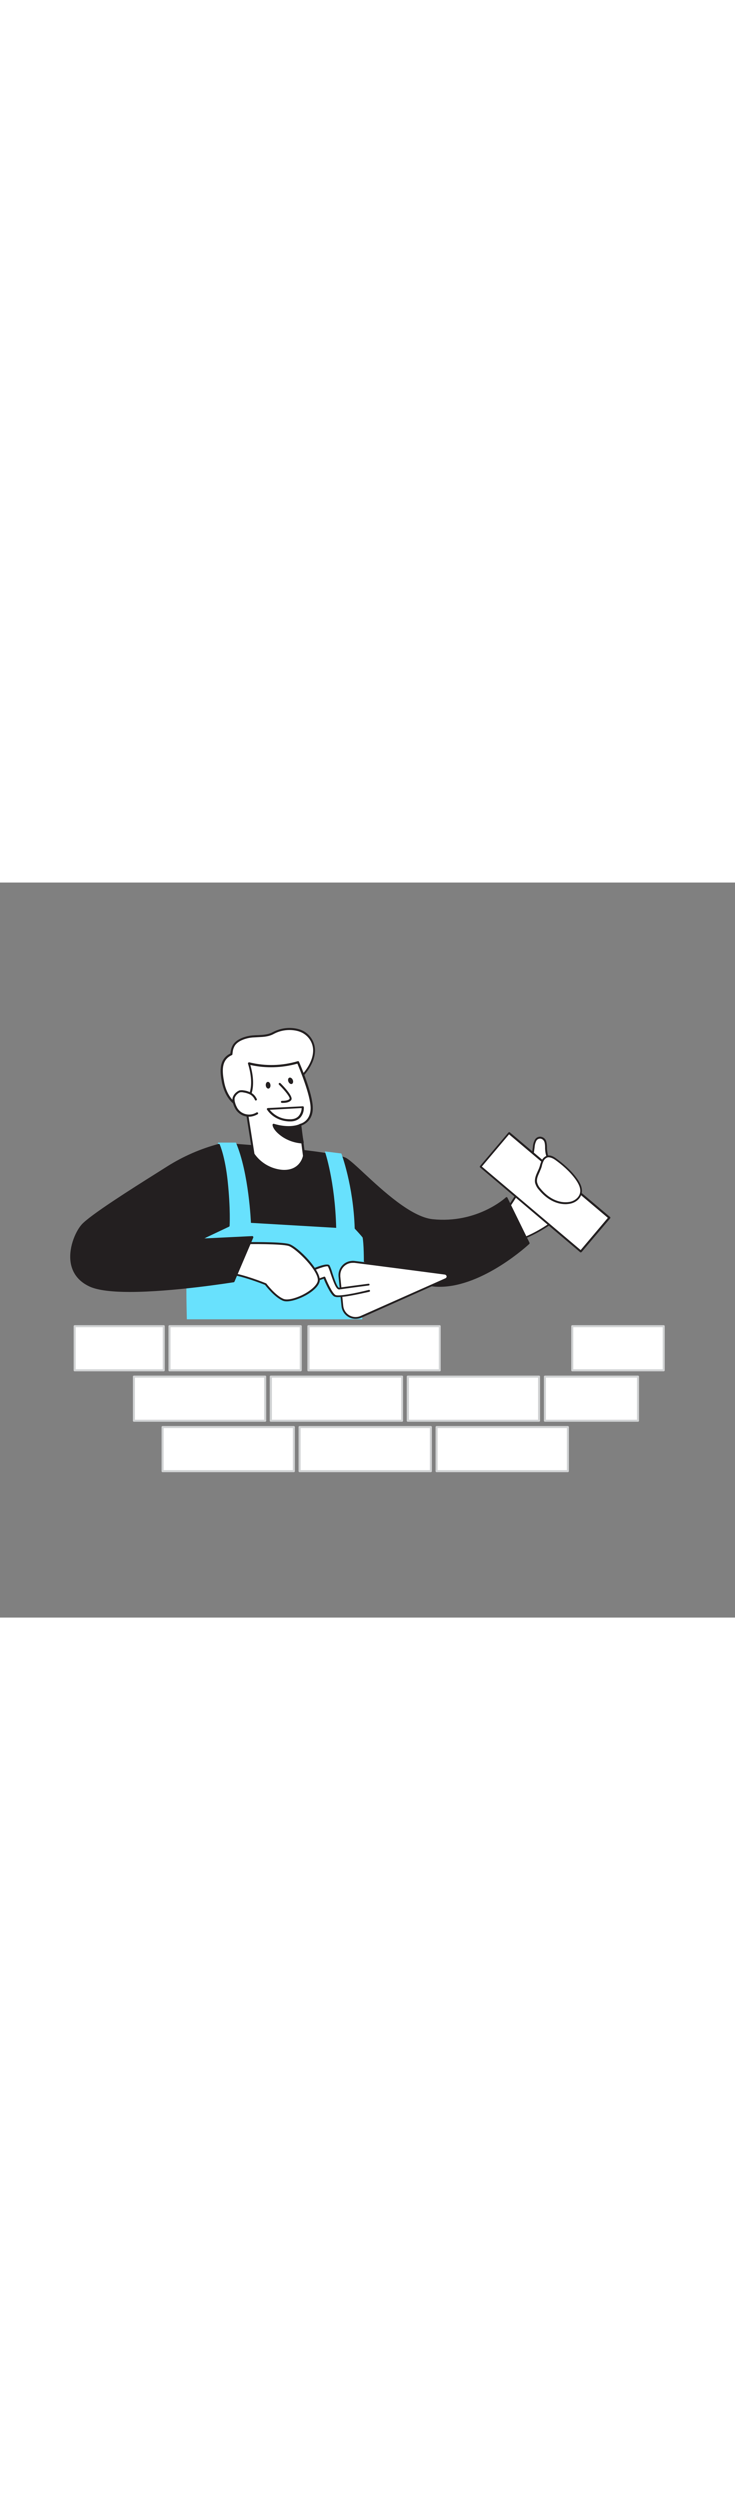 <svg version="1.1" id="Layer_1" xmlns="http://www.w3.org/2000/svg" xmlns:xlink="http://www.w3.org/1999/xlink" x="0px" y="0px" viewBox="0 0 500 500" style="width: 147px;" xml:space="preserve" data-imageid="construction-site-1-40" class="illustrations_image">
<rect x="0" y="0" width="500" height="500" fill="#808080" stroke="none"/>
<style type="text/css">
	.st0_construction-site-1-40{fill:#FFFFFF;}
	.st1_construction-site-1-40{fill:#D1D3D4;}
	.st2_construction-site-1-40{fill:#231F20;}
	.st3_construction-site-1-40{fill:#68E1FD;}
</style>
<g id="Brics_construction-site-1-40">
	<rect x="115.3" y="301.8" class="st0_construction-site-1-40" width="89.3" height="30"></rect>
	<path class="st1_construction-site-1-40" d="M204.6,332.5h-89.3c-0.4,0-0.7-0.3-0.7-0.7l0,0v-30c0-0.4,0.3-0.7,0.7-0.7h0h89.3c0.4,0,0.7,0.3,0.7,0.7l0,0
		v30C205.2,332.2,204.9,332.5,204.6,332.5C204.6,332.5,204.6,332.5,204.6,332.5z M116,331.1h87.9v-28.6H116V331.1z"></path>
	<rect x="50.8" y="301.8" class="st0_construction-site-1-40" width="60.6" height="30"></rect>
	<path class="st1_construction-site-1-40" d="M111.4,332.5H50.8c-0.4,0-0.7-0.3-0.7-0.7l0,0v-30c0-0.4,0.3-0.7,0.7-0.7c0,0,0,0,0,0h60.6
		c0.4,0,0.7,0.3,0.7,0.7l0,0v30C112.1,332.2,111.7,332.5,111.4,332.5L111.4,332.5z M51.5,331.1h59.2v-28.6H51.5V331.1z"></path>
	<rect x="209.9" y="301.8" class="st0_construction-site-1-40" width="89.3" height="30"></rect>
	<path class="st1_construction-site-1-40" d="M299.1,332.5h-89.3c-0.4,0-0.7-0.3-0.7-0.7l0,0v-30c0-0.4,0.3-0.7,0.7-0.7c0,0,0,0,0,0h89.3
		c0.4,0,0.7,0.3,0.7,0.7v0v30C299.9,332.2,299.5,332.5,299.1,332.5L299.1,332.5z M210.6,331.1h87.9v-28.6h-87.9V331.1z"></path>
	<rect x="389.4" y="301.8" class="st0_construction-site-1-40" width="62.2" height="30"></rect>
	<path class="st1_construction-site-1-40" d="M451.5,332.5h-62.2c-0.4,0-0.7-0.3-0.7-0.7v0v-30c0-0.4,0.3-0.7,0.7-0.7h0h62.2c0.4,0,0.7,0.3,0.7,0.7v0v30
		C452.2,332.2,451.9,332.5,451.5,332.5C451.5,332.5,451.5,332.5,451.5,332.5z M390,331.1h60.8v-28.6H390V331.1z"></path>
	<rect x="91.1" y="336.1" class="st0_construction-site-1-40" width="89.3" height="30"></rect>
	<path class="st1_construction-site-1-40" d="M180.4,366.8H91.1c-0.4,0-0.7-0.3-0.7-0.7l0,0v-30c0-0.4,0.3-0.7,0.7-0.7h0h89.3c0.4,0,0.7,0.3,0.7,0.7l0,0v30
		C181.1,366.5,180.7,366.8,180.4,366.8z M91.8,365.4h87.9v-28.6H91.8V365.4z"></path>
	<rect x="184.3" y="336.1" class="st0_construction-site-1-40" width="89.3" height="30"></rect>
	<path class="st1_construction-site-1-40" d="M273.5,366.8h-89.3c-0.4,0-0.7-0.3-0.7-0.7l0,0v-30c0-0.4,0.3-0.7,0.7-0.7c0,0,0,0,0,0h89.3
		c0.4,0,0.7,0.3,0.7,0.7v0v30C274.2,366.5,273.9,366.8,273.5,366.8L273.5,366.8z M185,365.4h87.9v-28.6H185V365.4z"></path>
	<rect x="277.5" y="336.1" class="st0_construction-site-1-40" width="89.3" height="30"></rect>
	<path class="st1_construction-site-1-40" d="M366.7,366.8h-89.3c-0.4,0-0.7-0.3-0.7-0.7v0v-30c0-0.4,0.3-0.7,0.7-0.7h0h89.3c0.4,0,0.7,0.3,0.7,0.7v0v30
		C367.4,366.5,367.1,366.8,366.7,366.8L366.7,366.8z M278.2,365.4H366v-28.6h-87.8L278.2,365.4z"></path>
	<rect x="370.7" y="336.1" class="st0_construction-site-1-40" width="63.3" height="30"></rect>
	<path class="st1_construction-site-1-40" d="M434,366.8h-63.3c-0.4,0-0.7-0.3-0.7-0.7v0v-30c0-0.4,0.3-0.7,0.7-0.7h0H434c0.4,0,0.7,0.3,0.7,0.7v0v30
		C434.7,366.5,434.4,366.8,434,366.8L434,366.8z M371.4,365.4h61.9v-28.6h-61.9L371.4,365.4z"></path>
	<rect x="110.6" y="370.4" class="st0_construction-site-1-40" width="89.3" height="30"></rect>
	<path class="st1_construction-site-1-40" d="M199.9,401.1h-89.3c-0.4,0-0.7-0.3-0.7-0.7l0,0v-30c0-0.4,0.3-0.7,0.7-0.7h0h89.3c0.4,0,0.7,0.3,0.7,0.7l0,0
		v30C200.6,400.8,200.3,401.1,199.9,401.1C199.9,401.1,199.9,401.1,199.9,401.1z M111.3,399.7h87.9v-28.6h-87.9V399.7z"></path>
	<rect x="203.8" y="370.4" class="st0_construction-site-1-40" width="89.3" height="30"></rect>
	<path class="st1_construction-site-1-40" d="M293.1,401.1h-89.3c-0.4,0-0.7-0.3-0.7-0.7v-30c0-0.4,0.3-0.7,0.7-0.7h89.3c0.4,0,0.7,0.3,0.7,0.7v30
		C293.8,400.8,293.5,401.1,293.1,401.1z M204.5,399.7h87.9v-28.6h-87.9V399.7z"></path>
	<rect x="297" y="370.4" class="st0_construction-site-1-40" width="89.3" height="30"></rect>
	<path class="st1_construction-site-1-40" d="M386.2,401.1H297c-0.4,0-0.7-0.3-0.7-0.7v0v-30c0-0.4,0.3-0.7,0.7-0.7h0h89.3c0.4,0,0.7,0.3,0.7,0.7v0v30
		C387,400.8,386.6,401.1,386.2,401.1C386.3,401.1,386.3,401.1,386.2,401.1z M297.7,399.7h87.9v-28.6h-87.9V399.7z"></path>
</g>
<g id="Character_construction-site-1-40">
	<path class="st0_construction-site-1-40" d="M344.6,223c4.5-6.6,8.9-13.3,12.4-20.5c3.3-6.9,5.1-14.8,6-22.4c0.1-1.7,0.5-3.3,1.3-4.7
		c1.9-2.9,5.6-1.9,6.6,1.1c0.4,1.4,0.5,2.9,0.5,4.4c0.1,3.8,1.2,7.4,3.2,10.6c2.1,3.4,5.5,5.3,8.2,8.1c2.7,2.7,5.1,5.5,7.3,8.6
		c1.1,1.6,3.3,4.4,2.7,6.4c-1.2,4.7-21.9,22.9-40.8,28.8"></path>
	<path class="st2_construction-site-1-40" d="M352.1,244.1c-0.3,0-0.5-0.2-0.6-0.4c-0.1-0.3,0.1-0.7,0.4-0.8c19.5-6.1,39.4-24.3,40.4-28.3
		c0.4-1.6-1.2-3.9-2.3-5.4l-0.4-0.6c-2.1-3.1-4.5-5.9-7.2-8.6c-1-1-2-1.9-3-2.7c-2-1.5-3.8-3.4-5.3-5.5c-2-3.3-3.2-7.1-3.3-10.9
		v-0.9c0-1.1-0.1-2.3-0.4-3.4c-0.4-1.2-1.4-2.2-2.7-2.4c-1.1-0.1-2.2,0.4-2.8,1.4c-0.7,1.3-1.1,2.8-1.2,4.2v0.2
		c-1.1,8.9-3.2,16.5-6.1,22.6c-3.4,7-7.4,13.2-12.4,20.6c-0.2,0.3-0.6,0.4-0.9,0.2c-0.3-0.2-0.4-0.6-0.2-0.9c5-7.4,9-13.5,12.4-20.4
		c2.9-5.9,4.9-13.4,6-22.2v-0.2c0.1-1.7,0.6-3.3,1.4-4.8c0.8-1.4,2.4-2.2,4-2c1.8,0.3,3.2,1.5,3.7,3.2c0.3,1.2,0.5,2.5,0.5,3.8v0.8
		c0.1,3.6,1.2,7.2,3.1,10.3c1.4,2,3.1,3.7,5,5.2c1,0.9,2.1,1.8,3.1,2.8c2.7,2.7,5.1,5.6,7.3,8.7l0.4,0.6c1.2,1.7,3,4.3,2.5,6.4
		c-1.2,5-21.9,23.2-41.2,29.2C352.3,244.1,352.2,244.1,352.1,244.1z"></path>
	<path class="st2_construction-site-1-40" d="M159.5,178.4c0,0,67.7,4.6,76.1,9.8s37.9,39.3,58.6,41.5c31,3.3,50.5-15,50.5-15l15,30.6
		c0,0-38.2,36.1-70.5,27.8c-24.7-6.4-63.4-26.4-63.4-26.4L155.6,266L159.5,178.4z"></path>
	<path class="st2_construction-site-1-40" d="M299.1,275c-3.5,0-6.9-0.4-10.2-1.3c-23.4-6-59.9-24.6-63.3-26.3l-69.8,19.2c-0.4,0.1-0.8-0.1-0.9-0.5
		c0-0.1,0-0.1,0-0.2l3.9-87.5c0-0.2,0.1-0.4,0.2-0.5c0.1-0.1,0.3-0.2,0.5-0.2c2.8,0.2,68,4.6,76.4,9.9c2.4,1.5,6.5,5.2,11.6,10
		c12.8,11.9,32.1,29.8,46.7,31.4c30.4,3.2,49.7-14.6,49.9-14.8c0.3-0.3,0.7-0.3,1,0c0.1,0.1,0.1,0.1,0.1,0.2l15,30.6
		c0.1,0.3,0.1,0.6-0.1,0.8C359.8,246.1,328.8,275,299.1,275z M225.7,246c0.1,0,0.2,0,0.3,0.1c0.4,0.2,38.9,20,63.2,26.3
		c29.9,7.7,65.5-23.6,69.5-27.3l-14.3-29.3c-14.2,11.3-32.3,16.5-50.3,14.6c-15.1-1.6-34.6-19.7-47.5-31.7c-5-4.7-9-8.4-11.4-9.8
		c-7.7-4.8-67.8-9.1-75.1-9.6l-3.8,85.9l69.2-19L225.7,246z"></path>
	<path class="st3_construction-site-1-40 targetColor" d="M246.4,297.1c1-21.3,1.8-46.4,0.3-55.6c-1.8-2.3-5.4-6.1-5.4-6.1c-0.9-29.5-9.1-51.1-9.1-51.1l-11.2-1.4
		c0,0,6.9,19.9,7.7,52l-58-3.4c0,0-1.3-33.7-10.2-54.6h-12.2c0,0-0.9,37.7-1.6,58.8c0,0-14.2,12-18.2,18c-2,3-1.9,23.5-1.4,43.4
		L246.4,297.1z" style="fill: rgb(104, 225, 253);"></path>
	<path class="st0_construction-site-1-40" d="M303.2,269.8c1-0.4,1.4-1.6,1-2.6c-0.3-0.6-0.9-1.1-1.5-1.1c-13.8-1.8-45-5.9-61.6-8c-5-0.6-9.5,2.9-10.1,7.9
		c-0.1,0.7-0.1,1.3,0,2l2,20c0.5,5,5,8.6,9.9,8.1c1-0.1,1.9-0.3,2.8-0.7L303.2,269.8z"></path>
	<path class="st2_construction-site-1-40" d="M241.9,296.8c-5,0-9.2-3.8-9.6-8.8l-2-20c-0.5-5.3,3.4-10.1,8.7-10.6c0.7-0.1,1.5-0.1,2.2,0
		c16.1,2,45.5,5.9,61.6,8c1.4,0.2,2.4,1.5,2.2,2.9c-0.1,0.9-0.7,1.7-1.5,2L245.9,296C244.7,296.5,243.3,296.8,241.9,296.8z
		 M239.9,258.7c-4.7,0-8.4,3.8-8.4,8.4c0,0.3,0,0.6,0,0.9l2,20c0.5,4.6,4.6,8,9.3,7.5c0.9-0.1,1.7-0.3,2.6-0.7l57.6-25.6l0,0
		c0.7-0.3,1-1.1,0.7-1.7c-0.2-0.4-0.6-0.7-1-0.8c-16.1-2.1-45.6-6-61.6-8C240.7,258.7,240.3,258.7,239.9,258.7L239.9,258.7z"></path>
	<path class="st0_construction-site-1-40" d="M250.9,277.7c0,0-20.4,5.2-23.3,3.3s-7-12.3-7-12.3l-13.9,5l-0.4-7.4c0,0,15.9-7.7,17.2-5.5s4.6,15.7,7.2,15.4
		s20-2.7,20-2.7"></path>
	<path class="st2_construction-site-1-40" d="M230.1,282c-1,0.1-2-0.1-2.9-0.5c-2.7-1.8-6.1-9.8-7-12l-13.3,4.8c-0.3,0.1-0.7,0-0.8-0.4c0-0.1,0-0.1,0-0.2
		l-0.4-7.4c0-0.3,0.1-0.5,0.4-0.6c6.1-3,16.6-7.6,18.1-5.2c0.8,1.6,1.4,3.3,1.9,5.1c0.9,2.8,3.3,10.1,4.6,10
		c2.5-0.4,19.8-2.7,20-2.7c0.4,0,0.7,0.2,0.7,0.5c0,0.4-0.2,0.7-0.5,0.7c-0.2,0-17.5,2.3-20,2.7c-2.1,0.3-3.7-4.1-6-10.8
		c-0.5-1.6-1.1-3.3-1.8-4.8c-0.8-0.8-8.1,1.7-16,5.5l0.3,6.1l13.1-4.7c0.3-0.1,0.7,0.1,0.8,0.4c1.1,2.8,4.5,10.5,6.8,12
		c1.9,1.3,15-1.4,22.8-3.4c0.3-0.1,0.7,0.1,0.8,0.5c0.1,0.3-0.1,0.7-0.5,0.8c0,0,0,0,0,0C248.2,279,236.1,282,230.1,282z"></path>
	<path class="st0_construction-site-1-40" d="M165.8,245.3c0,0,25.1-0.4,30.6,1.2s22,18.2,20.3,24.9s-18.4,14.8-24.1,12.4s-11.9-10.6-11.9-10.6
		s-16.5-6.7-25-7.2L165.8,245.3z"></path>
	<path class="st2_construction-site-1-40" d="M195.1,284.9c-1,0-1.9-0.1-2.8-0.5c-5.4-2.3-11.1-9.5-12-10.7c-1.7-0.7-16.8-6.6-24.7-7.1
		c-0.2,0-0.4-0.1-0.5-0.3c-0.1-0.2-0.1-0.4,0-0.6l10.2-20.7c0.1-0.2,0.3-0.4,0.6-0.4c1,0,25.2-0.4,30.8,1.3
		c5.9,1.8,22.6,18.6,20.7,25.7c-1.1,4-6.5,7.9-11.3,10.2C202.5,283.5,198.3,284.9,195.1,284.9z M156.6,265.4
		c8.7,0.9,23.6,6.9,24.3,7.2c0.1,0,0.2,0.1,0.3,0.2c0.1,0.1,6.1,8.1,11.6,10.4c2.4,1,7.3,0,12.6-2.5c5.7-2.8,9.9-6.5,10.7-9.4
		c1.7-6.3-14.7-22.5-19.8-24.1c-5-1.5-26.8-1.3-30-1.2L156.6,265.4z"></path>
	<path class="st2_construction-site-1-40" d="M148.9,178.4c-12.3,3.2-23.9,8.3-34.6,15.1c-9.5,6.2-51.8,32-58.3,39.7s-15.1,31.6,5.4,41s97.5-3.1,97.5-3.1
		l12.9-30l-36.2,1.7l20-9.5c0,0,0.7-10.8-1.3-30.2C152.4,186.2,148.9,178.4,148.9,178.4z"></path>
	<path class="st2_construction-site-1-40" d="M88.3,278.5c-11.5,0-21.4-1-27.2-3.6c-7-3.2-11.3-8.3-12.8-15.1c-2.2-10.3,2.8-22,7.1-27
		c5.5-6.4,35-25,50.9-35c3.3-2.1,6-3.8,7.6-4.8c10.8-6.8,22.5-11.9,34.8-15.2c0.3-0.1,0.7,0.1,0.8,0.4c0.1,0.3,3.6,8.1,5.4,25
		c2,19.1,1.3,30.2,1.3,30.3c0,0.3-0.2,0.5-0.4,0.6l-16.9,8l32.7-1.6c0.2,0,0.5,0.1,0.6,0.3c0.1,0.2,0.2,0.5,0.1,0.7l-12.8,30
		c-0.1,0.2-0.3,0.4-0.5,0.4C156.8,272.2,117.7,278.5,88.3,278.5z M148.5,179.3c-12,3.2-23.4,8.3-33.8,14.9c-1.7,1.1-4.3,2.8-7.6,4.8
		c-15.8,9.9-45.2,28.4-50.6,34.7c-4.1,4.8-8.9,16-6.8,25.8c1.4,6.4,5.4,11.1,12,14.1c19.4,8.9,90.9-2.2,96.7-3.1l12.3-28.6
		l-35.1,1.7c-0.3,0-0.6-0.2-0.7-0.5c-0.1-0.3,0.1-0.7,0.4-0.8l19.6-9.3c0.1-2.1,0.4-12.7-1.4-29.6
		C152.1,189.1,149.3,181.3,148.5,179.3L148.5,179.3z"></path>
	<path class="st0_construction-site-1-40" d="M157.6,115.2c0.2-1.2,0.5-2.5,1-3.6c2-4.4,8.6-6.4,13-6.8c5.2-0.5,9.7,0.1,14.4-2.4c4.6-2.5,10-3.3,15.2-2.3
		c1.7,0.3,3.4,0.9,4.9,1.7c4.8,2.6,7.7,7.7,7.6,13.1c-0.3,6.3-4.1,12.4-8.3,16.9c-2.8,2.8-5.9,5.4-9.2,7.7l-6.8,5
		c-7,5.1-16.8,10.3-25.8,7.6c-6.9-2-10.5-9.6-11.8-16.1c-1.4-7.2-2.3-15.6,5.6-19.2C157.4,116.3,157.5,115.8,157.6,115.2z"></path>
	<path class="st2_construction-site-1-40" d="M168.7,153.5c-1.8,0-3.6-0.2-5.4-0.8c-8.9-2.6-11.6-13.4-12.3-16.6c-1-5.5-3-15.6,5.7-19.8l0.2-1.2l0,0
		c0.2-1.3,0.5-2.6,1.1-3.8c2.1-4.6,8.6-6.8,13.6-7.3c1.3-0.1,2.6-0.2,3.9-0.2c3.7-0.2,6.9-0.3,10.2-2.1c4.8-2.5,10.3-3.4,15.6-2.4
		c1.8,0.3,3.5,0.9,5.1,1.7c5,2.7,8.1,8.1,7.9,13.8c-0.3,7.6-5.4,14.1-8.5,17.4c-2.8,2.9-5.9,5.5-9.3,7.8l-6.8,5
		C184.2,149.1,176.5,153.5,168.7,153.5z M158.3,115.3c-0.1,0.5-0.1,1-0.2,1.6c0,0.2-0.2,0.4-0.4,0.5c-7.4,3.3-6.6,11.2-5.2,18.4
		c1.2,6.3,4.8,13.7,11.3,15.6c8.9,2.6,18.7-2.6,25.2-7.5l6.8-5c3.2-2.3,6.3-4.8,9.1-7.6c2.9-3.1,7.8-9.3,8.1-16.5
		c0.2-5.2-2.6-10-7.2-12.5c-1.5-0.8-3.1-1.3-4.7-1.6c-5-0.9-10.2-0.2-14.7,2.2c-3.6,2-7.1,2.1-10.9,2.3c-1.2,0.1-2.5,0.1-3.8,0.2
		c-3.7,0.3-10.5,2.1-12.4,6.4C158.7,113,158.4,114.2,158.3,115.3L158.3,115.3z M157.4,116.8L157.4,116.8z"></path>
	<path class="st0_construction-site-1-40" d="M204.2,164.8l2.7,21.1c0,0-2,11.2-15.1,10.2c-7.8-0.7-14.9-4.8-19.3-11.3l-5.6-35.4c0,0,8.5-6.5,2.5-26.3
		c11,2.7,22.5,2.5,33.4-0.8c0,0,9.3,21,9.3,31S204.2,164.8,204.2,164.8z"></path>
	<path class="st2_construction-site-1-40" d="M193.4,196.8c-0.5,0-1.1,0-1.6-0.1c-8-0.6-15.4-4.9-19.9-11.6c0-0.1-0.1-0.2-0.1-0.3l-5.6-35.4
		c0-0.3,0.1-0.5,0.3-0.7c0.1-0.1,8-6.5,2.2-25.5c-0.1-0.2,0-0.5,0.2-0.7c0.2-0.2,0.5-0.2,0.7-0.2c10.9,2.7,22.3,2.4,33-0.8
		c0.3-0.1,0.7,0.1,0.8,0.4c0.4,0.9,9.3,21.3,9.4,31.3c0.1,8.7-5.8,11.4-7.8,12.1l2.6,20.5c0,0.1,0,0.1,0,0.2
		C206.1,192.6,200.1,197.1,193.4,196.8z M173.1,184.5c4.3,6.2,11.2,10.2,18.7,10.9c11.8,0.9,14.1-8.4,14.3-9.5l-2.7-20.9
		c0-0.4,0.2-0.7,0.6-0.8c0.3-0.1,7.3-1.6,7.3-10.9c-0.1-8.8-7.6-26.7-9-30.1c-10.4,2.9-21.4,3.3-32,0.9c4.9,17.1-1.2,24.1-2.7,25.5
		L173.1,184.5z"></path>
	<path class="st0_construction-site-1-40" d="M174.1,147.5c-0.7-1.7-1.9-3-3.5-3.9c-1.5-0.8-3.1-1.3-4.8-1.5c-0.9-0.2-1.8-0.2-2.7,0
		c-0.6,0.2-1.2,0.5-1.7,0.9c-1.2,0.9-2.1,2.2-2.5,3.7c-0.2,1.2,0,2.5,0.4,3.6c0.4,1.3,0.9,2.5,1.6,3.7c3,4.7,9.2,6.1,13.9,3
		c0,0,0,0,0.1,0"></path>
	<path class="st2_construction-site-1-40" d="M169.4,159.3c-3.7,0-7.1-1.9-9.1-5c-0.7-1.2-1.3-2.5-1.7-3.8c-0.5-1.3-0.6-2.6-0.4-3.9
		c0.4-1.6,1.4-3.1,2.8-4.1c0.6-0.5,1.2-0.8,1.9-1.1c1-0.2,2-0.2,3,0c1.7,0.2,3.4,0.8,5,1.6c1.7,1,3,2.5,3.8,4.3
		c0.2,0.4,0,0.8-0.4,0.9c0,0,0,0,0,0c-0.4,0.2-0.8,0-0.9-0.4c0,0,0,0,0,0c-0.7-1.5-1.8-2.8-3.2-3.6c-1.4-0.7-3-1.2-4.5-1.4
		c-0.8-0.2-1.6-0.2-2.4-0.1c-0.5,0.2-1,0.4-1.4,0.8c-1.1,0.8-1.9,1.9-2.3,3.2c-0.1,1.1,0,2.2,0.4,3.3c0.3,1.2,0.9,2.4,1.5,3.5
		c2.8,4.4,8.6,5.6,13,2.9c0,0,0,0,0,0c0.3-0.2,0.8-0.1,1,0.2s0.1,0.8-0.2,1l0,0C173.5,158.6,171.5,159.3,169.4,159.3z"></path>
	<path class="st2_construction-site-1-40" d="M206,176.8c-4.8-0.2-9.5-1.8-13.5-4.4c-6.4-4.4-6.4-7.6-6.4-7.6s9.7,3.4,17.7,0.4L206,176.8z"></path>
	<path class="st2_construction-site-1-40" d="M206,177.5L206,177.5c-5-0.2-9.8-1.8-13.9-4.5c-6.5-4.5-6.7-7.8-6.7-8.2c0-0.2,0.1-0.4,0.3-0.6
		c0.2-0.1,0.4-0.2,0.6-0.1c0.1,0,9.6,3.3,17.2,0.4c0.2-0.1,0.4-0.1,0.6,0c0.2,0.1,0.3,0.3,0.3,0.5l2.2,11.6c0,0.2,0,0.4-0.1,0.6
		C206.4,177.4,206.2,177.5,206,177.5z M187.1,165.8c0.6,1.2,2,3.4,5.8,6c3.7,2.4,7.9,3.9,12.2,4.3l-1.9-10
		C196.9,168.2,189.9,166.6,187.1,165.8z"></path>
	<path class="st0_construction-site-1-40" d="M190.4,136.9c0,0,8.5,8.5,7.3,10.5s-5.8,1.8-5.8,1.8"></path>
	<path class="st2_construction-site-1-40" d="M192.4,149.9c-0.3,0-0.5,0-0.6,0c-0.4,0-0.7-0.3-0.7-0.7s0.3-0.7,0.7-0.7c0,0,0.1,0,0.1,0
		c1.1,0,4.3-0.1,5.1-1.4c0.5-0.8-2.9-5.4-7.2-9.6c-0.3-0.3-0.3-0.7,0-1c0,0,0,0,0,0c0.3-0.3,0.7-0.3,1,0c0,0,0,0,0,0
		c2.7,2.7,8.7,9.1,7.4,11.3C197.1,149.7,193.9,149.9,192.4,149.9z"></path>
	
		<ellipse transform="matrix(0.994 -0.111 0.111 0.994 -14.207 21.154)" class="st2_construction-site-1-40" cx="182.4" cy="137.8" rx="1.6" ry="2.3"></ellipse>
	
		<ellipse transform="matrix(0.917 -0.399 0.399 0.917 -37.395 90.137)" class="st2_construction-site-1-40" cx="197.7" cy="134.8" rx="1.6" ry="2.3"></ellipse>
	<path class="st2_construction-site-1-40" d="M197.3,162.5c-0.3,0-0.6,0-0.9,0c-10.4-0.6-14.6-7.8-14.8-8.1c-0.2-0.3,0-0.8,0.3-0.9c0.1,0,0.2-0.1,0.3-0.1
		l23.8-1.2c0.4,0,0.7,0.3,0.7,0.7c0.1,2.7-0.8,5.3-2.6,7.2C202.3,161.8,199.8,162.6,197.3,162.5z M183.5,154.6
		c3.2,3.9,7.9,6.3,13,6.4c2.9,0.2,5.1-0.5,6.6-2.1c1.3-1.5,2.1-3.5,2.1-5.5L183.5,154.6z"></path>
	
		<rect x="355.6" y="166" transform="matrix(0.646 -0.763 0.763 0.646 -29.561 357.561)" class="st0_construction-site-1-40" width="30" height="89.3"></rect>
	<path class="st2_construction-site-1-40" d="M395.1,251.6c-0.2,0-0.3-0.1-0.4-0.1l-68.1-57.7c-0.3-0.2-0.3-0.6-0.1-0.9l19.4-22.9c0.1-0.1,0.3-0.2,0.4-0.2
		c0.2,0,0.3,0,0.5,0.1l68.2,57.6c0.3,0.2,0.3,0.6,0.1,0.9l-19.4,22.9C395.4,251.5,395.3,251.6,395.1,251.6L395.1,251.6z
		 M327.8,193.2L395,250l18.5-21.9l-67.2-56.8L327.8,193.2z"></path>
	<path class="st0_construction-site-1-40" d="M367.9,192.8c-0.1,0.4-0.2,0.8-0.4,1.2c-1.2,3.4-3.6,6.7-2.9,10.2c0.4,1.6,1.2,3.1,2.3,4.3
		c4.9,6,12,10.6,20.1,9.5c3.7-0.5,7.3-3.1,8-6.7c0.7-3.3-1-6.5-2.9-9.3c-3.7-5.3-9-10.1-14.4-13.9c-1.6-1.2-3.6-2.3-5.6-1.7
		c-1.5,0.5-2.7,1.7-3.2,3.2C368.6,190.6,368.2,191.7,367.9,192.8z"></path>
	<path class="st2_construction-site-1-40" d="M384.7,218.8c-6.5,0-13-3.5-18.2-9.9c-1.2-1.3-2-2.9-2.5-4.6c-0.5-2.7,0.6-5.3,1.7-7.7
		c0.4-0.9,0.9-1.9,1.2-2.8c0.1-0.4,0.3-0.8,0.4-1.2l0.1-0.5c0.3-1,0.6-1.9,1-2.8c0.7-1.6,2-2.9,3.7-3.5c2.3-0.6,4.5,0.6,6.1,1.8
		c4.3,3.1,10.3,8,14.5,14c1.7,2.4,3.8,6,3,9.8s-4.3,6.6-8.6,7.2C386.4,218.7,385.5,218.8,384.7,218.8z M373.3,186.9
		c-0.3,0-0.6,0-0.9,0.1c-1.3,0.5-2.3,1.5-2.8,2.8c-0.4,0.9-0.7,1.7-0.9,2.6l-0.1,0.5l0,0c-0.1,0.4-0.3,0.9-0.4,1.3
		c-0.4,1-0.8,1.9-1.2,2.9c-1.1,2.4-2.1,4.6-1.6,6.9c0.4,1.5,1.1,2.9,2.2,4.1c5.5,6.8,12.6,10.2,19.5,9.2c3.1-0.4,6.7-2.6,7.5-6.2
		c0.7-3.3-1.3-6.6-2.8-8.8c-4.1-5.9-10-10.7-14.2-13.7C376.3,187.7,374.8,187,373.3,186.9z M367.9,192.8L367.9,192.8z"></path>
</g>
</svg>